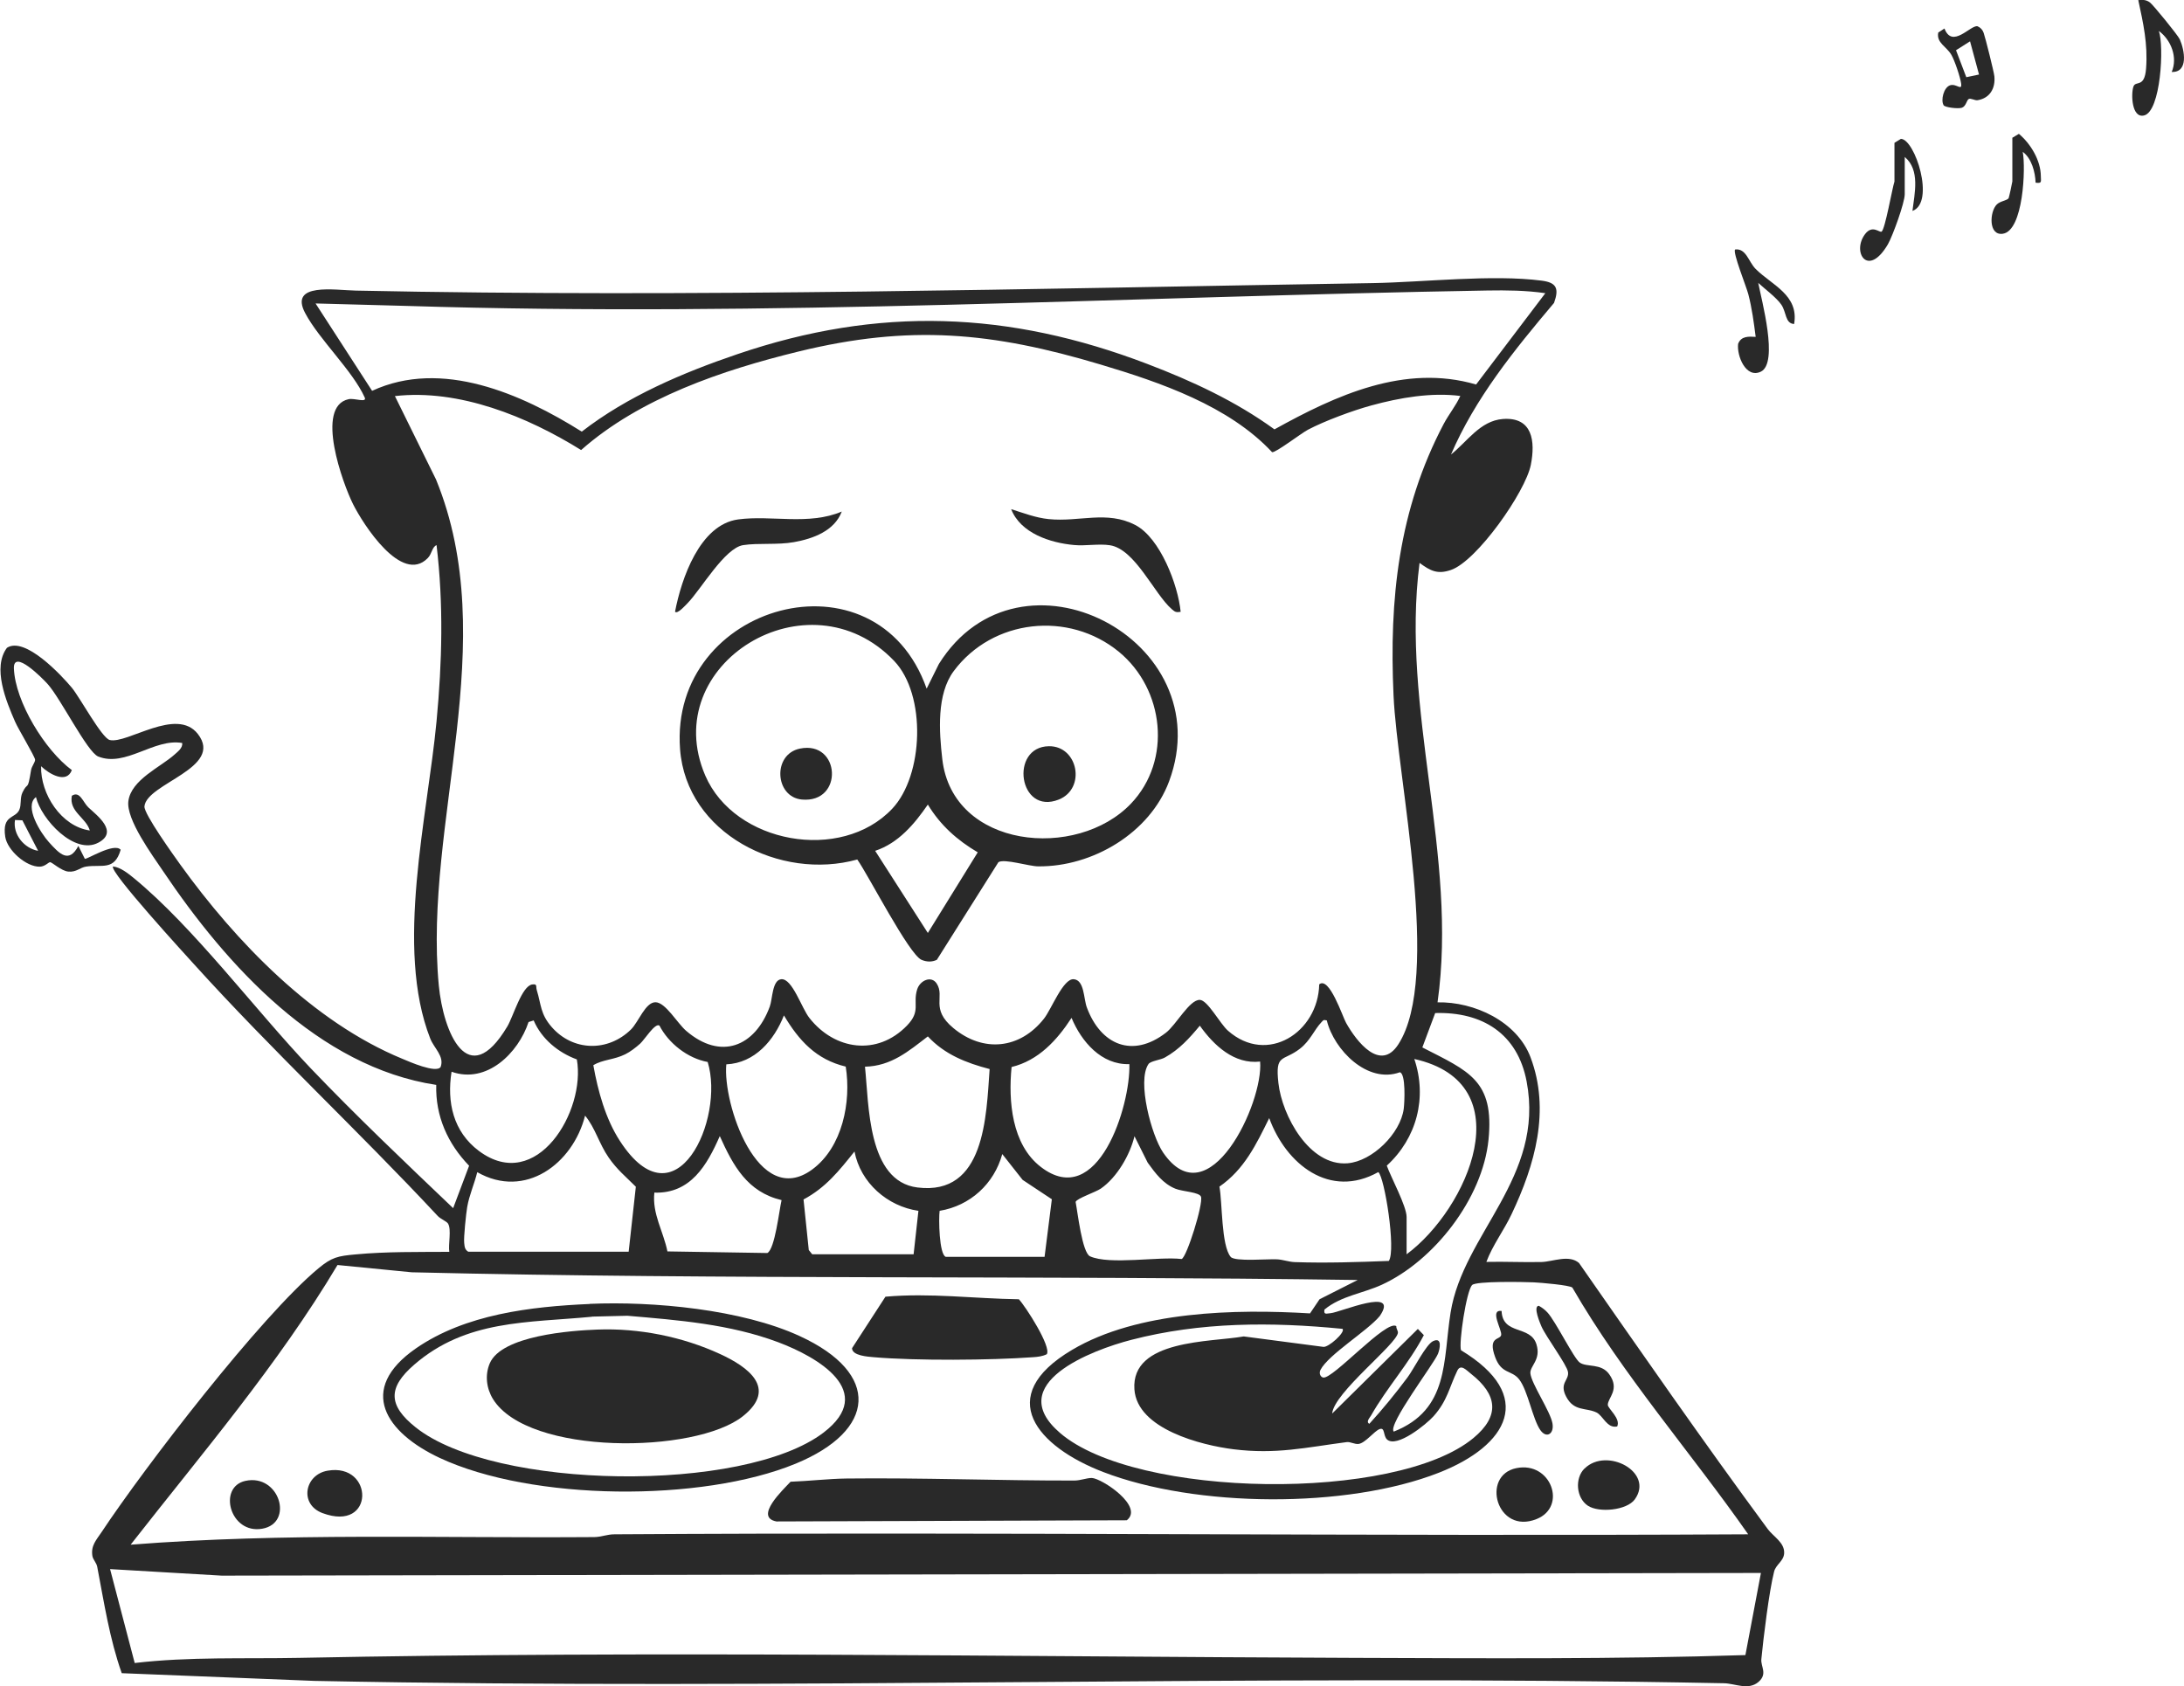 <?xml version="1.0" encoding="UTF-8"?>
<svg id="Layer_1" data-name="Layer 1" xmlns="http://www.w3.org/2000/svg" viewBox="0 0 203.96 157.49">
  <defs>
    <style>
      .cls-1 {
        fill: #292929;
      }
    </style>
  </defs>
  <path class="cls-1" d="M135.44,42.5c1.55-1.2,2.76-3.21,4.92-3.37,2.76-.2,3.04,2.07,2.6,4.29-.5,2.52-5.04,8.99-7.46,9.81-1.25.43-1.91.09-2.93-.66-1.77,13.76,3.61,27.32,1.68,41.04,3.43-.07,7.41,1.78,8.68,5.12,1.88,4.97.41,10.07-1.76,14.65-.72,1.53-1.77,2.89-2.36,4.47,1.72-.04,3.45.05,5.16.01,1.05-.03,2.55-.72,3.49.09,5.8,8.32,11.6,16.68,17.62,24.84.52.71,1.6,1.27,1.54,2.28-.05.74-.77,1.03-.94,1.71-.46,1.8-1,6.19-1.19,8.17-.07.7.61,1.37-.27,2.13-.95.81-2.19.14-3.22.12-43.78-.87-87.81.67-131.65-.22l-17.98-.72c-1.14-3.22-1.65-6.6-2.29-9.94-.07-.37-.39-.66-.45-1-.16-.98.37-1.5.86-2.24,4.05-6.11,14.86-20.15,20.24-24.62,1.26-1.05,1.82-1.16,3.48-1.31,2.86-.27,5.88-.22,8.75-.24-.11-.71.22-2.08-.12-2.64-.13-.21-.7-.43-.96-.71-7.43-7.97-15.44-15.42-22.77-23.52-.63-.7-7.99-8.72-7.55-9.12.7.08,1.4.65,1.92,1.07,5.64,4.63,11.35,12.33,16.53,17.77,4.29,4.49,8.82,8.79,13.31,13.07l1.49-3.96c-1.99-2.06-3.15-4.62-3.07-7.55-10.99-1.67-19.58-11.15-25.5-19.95-1.01-1.5-3.48-4.85-3.25-6.56.27-2,3.01-3.17,4.31-4.34.31-.28.77-.61.72-1.08-2.62-.47-5.29,2.29-7.85,1.26-1.02-.41-3.5-5.42-4.73-6.78-.48-.53-3.21-3.3-3.14-1.44.12,3.11,2.91,7.65,5.41,9.49-.5,1.33-2.15.34-2.87-.36-.07,2.59,1.88,5.62,4.55,6-.36-1.21-1.96-1.76-1.68-3.24.75-.5,1.04.61,1.55,1.09.79.74,2.86,2.27.92,3.29-2.22,1.18-5.33-2.19-5.82-4.26-1.15.87.46,3.38,1.2,4.2,1,1.11,1.87,2.04,2.76.36l.6,1.2c.12.13,2.73-1.55,3.35-.84-.58,1.99-1.74,1.35-3.22,1.57-.59.09-.91.54-1.67.47-.65-.06-1.52-.88-1.7-.88-.15,0-.46.4-.95.42-1.28.04-3.05-1.54-3.24-2.79-.31-2.07.93-1.67,1.31-2.51.22-.49.05-1.11.3-1.63.52-1.1.46.02.8-2.08.06-.37.38-.73.38-.97,0-.28-1.59-2.9-1.87-3.56-.84-1.93-2.14-5.05-.76-6.9,1.68-1.09,5.08,2.55,6.07,3.74.74.9,2.8,4.7,3.53,4.87,1.64.39,6.24-3.12,8.23-.56,2.47,3.18-4.79,4.6-4.99,6.76-.06.7,2.75,4.6,3.35,5.44,5.19,7.2,12.4,14.7,20.73,18.13.64.27,3.15,1.38,3.58.77.37-1.01-.61-1.74-.97-2.66-3.32-8.48-.25-20.73.59-29.64.52-5.53.66-10.92,0-16.44-.43.18-.42.8-.82,1.21-2.43,2.49-6.04-3.16-6.98-5.04s-3.59-9.12-.41-9.8c.53-.12,1.74.37,1.5-.16-1.14-2.52-4.24-5.39-5.56-7.88-1.53-2.88,2.78-2.14,4.73-2.1,31.74.66,63.23-.19,94.95-.7,4.74-.08,11.18-.83,15.79-.23,1.41.18,1.64.74,1.16,2.08-3.69,4.37-7.38,8.91-9.65,14.22ZM144.31,27.38c-1.79-.26-3.59-.28-5.4-.25-33.63.58-67.19,2.5-100.92,1.44-2.84-.09-5.68-.14-8.52-.23l5.28,8.16c6.49-3.01,13.96.28,19.58,3.81,4.26-3.3,9.43-5.5,14.52-7.23,13.2-4.5,25.35-4.04,38.3.91,4.17,1.59,8.25,3.48,11.87,6.11,5.73-3.18,12.15-6.14,18.83-4.19l6.46-8.52ZM136.39,36.98c-2.72-.35-5.68.16-8.34.89-1.72.47-4.32,1.43-5.9,2.26-.63.33-3.02,2.17-3.35,2.1-4.04-4.33-10.44-6.52-16.03-8.19-10.13-3.03-17.8-3.75-28.2-1.21-7.08,1.73-14.79,4.33-20.3,9.2-5.02-3.12-11.38-5.72-17.39-5.04l3.84,7.79c6.22,15.21-1.19,32.03.26,47.26.41,4.28,2.7,10.02,6.4,3.82.55-.92,1.35-3.78,2.32-3.92.52-.07.32.18.43.53.42,1.38.33,2.22,1.38,3.43,1.99,2.29,5.26,2.36,7.42.24.7-.69,1.34-2.54,2.28-2.54s2.05,1.97,2.87,2.67c3.22,2.77,6.42,1.5,7.81-2.27.26-.71.22-2.47,1.07-2.55,1.03-.09,1.9,2.7,2.63,3.62,2.37,3.01,6.34,3.57,9.11.71,1.32-1.36.53-2.01.95-3.37.26-.85,1.33-1.33,1.83-.55.79,1.23-.63,2.34,1.55,4.15,2.8,2.33,6.23,1.96,8.46-.87.71-.89,1.79-3.78,2.79-3.69s.91,1.82,1.22,2.64c1.3,3.5,4.27,4.76,7.38,2.36.97-.74,2.2-3.1,3.17-3.07.73.02,1.88,2.22,2.63,2.88,3.67,3.23,8.42.15,8.52-4.33.94-.78,2.18,3.02,2.51,3.6.98,1.75,3.2,4.61,4.88,2,4.05-6.28-.1-24.73-.45-32.59-.41-8.99.46-17.33,4.68-25.34.5-.94,1.14-1.7,1.56-2.63ZM2.09,76.61l-.69-.03c-.22,1.35.86,2.65,2.16,2.88l-1.47-2.85ZM130.16,133.7c5.2-2.05,4.59-6.65,5.31-11.13,1.18-7.36,8.8-12.62,7.1-21.57-.85-4.48-4.15-6.52-8.54-6.39l-1.2,3.21c4.35,2.23,6.73,3.08,6.18,8.61s-5.12,11.33-9.96,13.55c-1.76.81-3.81,1.04-5.36,2.32-.1.53.21.36.57.34.88-.07,6.5-2.52,4.59.27-1.15,1.39-4.79,3.59-5.53,5.02-.17.33,0,.67.25.72.89.18,5.91-5.46,6.83-4.8-.03.21.16.43.15.61-.08,1.06-5.99,5.61-6.14,7.55l8-7.9.56.58c-1.36,2.61-3.47,4.93-4.92,7.49-.12.21-.52.61-.17.79,1.27-1.39,2.45-2.84,3.57-4.34.58-.78,1.73-3.08,2.38-3.38.87-.41.65.7.46,1.18-.36.92-4.73,6.64-4.13,7.27ZM67.83,99.39c-.36,3.65,2.94,13.56,8.02,9.83,2.83-2.08,3.66-6.32,3.13-9.61-2.76-.66-4.37-2.43-5.77-4.78-.91,2.31-2.71,4.45-5.38,4.57ZM105.46,99.38c-2.61.08-4.47-2.11-5.39-4.32-1.36,2.09-3.09,3.98-5.6,4.59-.31,3.15,0,7.23,2.73,9.33,5.34,4.12,8.39-5.74,8.27-9.6ZM49.83,95.3l-.47.15c-.95,2.89-3.9,5.81-7.19,4.64-.45,2.84.15,5.6,2.56,7.4,5.39,4.02,10-3.75,9.14-8.55-1.74-.64-3.29-1.91-4.03-3.64ZM123.92,95.3c-.33-.07-.31-.05-.5.15-.69.72-1.05,1.74-2.02,2.49-1.59,1.23-2.33.42-2.01,3.22.34,3.03,2.89,7.77,6.46,7.48,2.32-.19,4.93-2.79,5.24-5.07.08-.59.21-3.3-.36-3.43-3.03,1.1-6.15-2.09-6.82-4.83ZM61.58,95.78c-.4-.28-1.39,1.32-1.79,1.68s-.93.77-1.4,1c-1.07.53-2.09.48-2.98,1.02.43,2.41,1.14,5.01,2.48,7.07,5.22,8.07,9.83-2.04,8.2-7.37-1.87-.34-3.66-1.75-4.51-3.41ZM117.69,99.14c-2.43.28-4.33-1.51-5.64-3.35-.97,1.17-1.91,2.21-3.26,2.97-.42.24-1.34.32-1.54.62-1.08,1.6.29,6.66,1.36,8.24,4.27,6.28,9.4-4.64,9.07-8.48ZM80.78,99.63c.37,3.49.22,10.69,4.9,11.27,6.32.79,6.42-6.65,6.74-11.06-2.19-.57-4.2-1.36-5.77-3.05-1.81,1.39-3.42,2.77-5.87,2.83ZM131.36,117.14c5.71-4.23,10.89-15.97.72-18.24,1.22,3.61.23,7.4-2.57,9.96.39,1.1,1.85,3.78,1.85,4.8v3.48ZM58.71,116.9l.67-6.07c-.96-.96-1.75-1.59-2.54-2.73-.9-1.3-1.26-2.78-2.2-3.91-1.14,4.5-5.6,7.83-10.07,5.28-.27,1.1-.75,2.14-.94,3.26-.1.58-.34,2.84-.28,3.34.04.35.04.62.38.83h14.99ZM128.72,109.46c-4.53,2.54-8.62-.73-10.19-5.04-1.21,2.45-2.32,4.79-4.65,6.4.28,1.46.16,5.49,1.05,6.56.39.47,3.46.18,4.33.23.57.03,1.09.24,1.66.26,2.91.1,5.87,0,8.78-.11.69-1.02-.41-7.87-.98-8.29ZM62.33,116.87l9.33.15c.71-.36,1.11-4.01,1.33-4.94-3.2-.76-4.52-3.21-5.77-5.98-1.19,2.71-2.72,5.39-6.11,5.28-.22,1.97.85,3.64,1.22,5.49ZM105.95,106.1c-.42,1.76-1.64,3.86-3.14,4.9-.49.34-2.26.92-2.36,1.25.19.96.61,4.75,1.35,5.08,1.83.82,6.41,0,8.55.25.48-.16,2.03-5.14,1.81-5.81-.14-.44-1.7-.48-2.38-.75-1.17-.47-1.89-1.46-2.6-2.44l-1.24-2.48ZM75.85,117.14h9.47l.45-4.06c-2.9-.42-5.41-2.62-5.97-5.54-1.44,1.8-2.68,3.37-4.76,4.48l.49,4.72.32.4ZM88.32,117.38h9.23l.68-5.38-2.73-1.81-1.9-2.41c-.76,2.78-3,4.83-5.85,5.3-.1.71-.05,4.09.58,4.3ZM126.8,119.54c-29.43-.43-58.94-.01-88.35-.72l-6.93-.68c-5.56,9.32-12.66,17.6-19.32,26.12,14.37-1.13,28.84-.6,43.29-.71.62,0,1.21-.26,1.9-.26,35.29-.23,70.58.2,105.87,0-5.4-7.72-11.69-14.85-16.42-23.04-.25-.23-2.95-.46-3.59-.49-.9-.04-5.4-.13-5.77.25-.54.55-1.26,5.41-1.04,6.09,7.02,4.24,4.41,8.9-2.07,11.44-8.62,3.38-22.72,3.26-31.35-.07-6.09-2.34-10.3-7.03-2.89-11.41,6.13-3.63,15.27-3.82,22.21-3.4l.89-1.32,3.58-1.81ZM125.36,124.1c-6.63-.65-13.23-.65-19.71,1.03-3.64.94-12.01,4.09-6.66,8.69,7.1,6.12,31.39,6.47,38.61.48,2.51-2.08,2.24-4.06-.24-6.01-.41-.32-.94-.94-1.26-.29-.76,1.57-.92,2.8-2.22,4.26-.68.76-3.43,2.99-4.34,2.18-.38-.34-.18-1.16-.69-.98s-1.33,1.3-1.97,1.39c-.38.05-.77-.22-1.12-.17-3.81.5-6.58,1.16-10.55.67-2.99-.37-9.02-1.88-9.27-5.6-.32-4.68,7.13-4.39,10.21-4.94l7.4.97c.47.13,2.15-1.39,1.82-1.68ZM164.45,146.9l-143.75.25-10.42-.61,2.3,8.77c5.1-.6,10.21-.38,15.34-.48,32.79-.66,65.74-.12,98.52,0,12.18.04,24.43.13,36.56-.26l1.45-7.67Z"/>
  <path class="cls-1" d="M167.56,30.26c-.86-.04-.72-1.1-1.2-1.8-.45-.66-1.54-1.47-2.16-2.04.29,1.55,1.93,7.48.24,8.29-1.4.67-2.26-1.5-2.12-2.6.28-.73.97-.69,1.64-.65-.17-1.32-.35-2.69-.69-3.99-.18-.7-1.48-3.91-1.23-4.17,1.03-.13,1.25,1.14,1.91,1.81,1.5,1.51,4.07,2.43,3.6,5.15Z"/>
  <path class="cls-1" d="M202.81,6.73c.58-1.38-.05-2.99-1.2-3.84.51,1.41.18,7.5-1.37,7.89-1.18.3-1.24-2.04-1-2.7.21-.59,1.04.18,1.18-1.7.17-2.27-.26-4.19-.73-6.37.42-.04.74-.04,1.09.22.29.21,2.61,3.05,2.79,3.45.45,1.02.82,3.1-.76,3.04Z"/>
  <path class="cls-1" d="M181.51,9.82c-.28-.45,0-1.67.62-1.86.58-.17,1.1.56,1.02-.14-.07-.58-.61-2.18-.91-2.69-.45-.79-1.42-1.12-1.23-2.09l.58-.38c.73,1.92,2.42-.33,3.08-.21.29.12.48.33.58.62.16.45.96,3.64,1,4.05.11,1.12-.41,2.05-1.57,2.24-.25.04-.64-.22-.83-.11s-.24.67-.63.81c-.33.12-1.59-.02-1.72-.24ZM184.82,6.97l-.84-3.11-1.31.83.96,2.52,1.19-.25Z"/>
  <path class="cls-1" d="M176.92,13.34l.6-.37c1.3,0,3.24,5.94,1.08,6.73.2-1.65.73-3.83-.72-5.04v3.48c0,.79-1.12,3.88-1.57,4.67-1.86,3.18-3.4.74-2.14-.94.69-.92,1.36-.11,1.55-.24.33-.23.99-4.04,1.2-4.68v-3.6Z"/>
  <path class="cls-1" d="M187.94,12.86l.6-.36c1.1.92,2.04,2.48,2.05,3.95,0,.5.14.7-.49.61-.03-.98-.37-2.28-1.2-2.88.29,1.51.06,7.37-1.86,7.65-1.36.2-1.24-2.07-.56-2.74.33-.32.96-.36,1.1-.58.04-.07.35-1.49.35-1.57v-4.08Z"/>
  <path class="cls-1" d="M86.53,64.33l1.15-2.32c7.55-12.08,26.42-2.27,21.5,10.96-1.8,4.83-7.15,7.99-12.22,7.94-.86,0-3.16-.74-3.72-.39l-5.75,9.12c-.46.22-.96.2-1.43,0-1.17-.5-4.97-7.92-6-9.37-7.18,2-15.96-2.42-16.55-10.3-1.03-13.6,18.33-19,23.03-5.65ZM83.32,75.53c2.94-3.11,3.21-10.64.18-13.81-7.99-8.36-22.11.28-17.64,10.7,2.74,6.37,12.69,8.16,17.46,3.11ZM105.62,75.05c3.86-4.05,3.11-10.69-1.13-14.18-4.69-3.84-11.79-3.07-15.42,1.8-1.61,2.16-1.37,5.63-1.07,8.23.96,8.36,12.56,9.47,17.63,4.14ZM81.73,79.46l4.92,7.67,4.66-7.53c-1.93-1.14-3.48-2.52-4.66-4.46-1.26,1.83-2.75,3.6-4.92,4.32Z"/>
  <path class="cls-1" d="M110.26,57.14c-.43.07-.53.01-.83-.25-1.64-1.42-3.42-5.61-5.78-5.97-1.03-.16-2.27.08-3.34-.02-2.23-.2-5-1.1-5.88-3.35,1.14.36,2.3.81,3.51.93,2.85.29,5.42-.83,8.08.55,2.32,1.2,4,5.6,4.24,8.12Z"/>
  <path class="cls-1" d="M78.61,47.78c-.69,1.81-2.68,2.53-4.46,2.85-1.56.28-3.34.06-4.75.28-1.72.27-3.93,4.12-5.16,5.39-.19.19-.97,1.09-1.2.83.59-3.07,2.3-8.13,5.89-8.62,3.12-.42,6.59.58,9.69-.74Z"/>
  <path class="cls-1" d="M79.04,138.08c7.04-.08,14.2.2,21.28.19.6,0,1.16-.25,1.65-.24.93.04,4.9,2.66,3.26,3.95l-32.72.11c-2.12-.4.64-2.98,1.32-3.71,1.68-.06,3.58-.28,5.22-.3Z"/>
  <path class="cls-1" d="M55.06,121.77c5.93-.26,14.21.51,19.63,3.01,7.61,3.5,7.14,8.82-.4,11.92-8.79,3.61-24.61,3.49-33.24-.55-4.99-2.34-7.76-6.37-2.21-10.22,4.61-3.19,10.73-3.91,16.23-4.15ZM55.3,122.97c-6.05.58-11.75.26-16.62,4.48-2.46,2.13-2.46,3.79.15,5.86,7.34,5.84,30.62,6.17,38.08.48,5.02-3.83-.54-7.05-4.24-8.44-4.51-1.69-9.31-2.06-14.08-2.47l-3.3.08Z"/>
  <path class="cls-1" d="M97.76,126.47c-.4.2-.83.25-1.28.28-3.99.29-10.93.34-14.88,0-.53-.05-2.02-.13-2.03-.84l3.12-4.81c4.17-.37,8.3.18,12.46.24.64.69,3.05,4.43,2.61,5.13Z"/>
  <path class="cls-1" d="M151.02,133.22c-.95.2-1.31-1.01-1.93-1.31-.99-.47-2.1-.07-2.83-1.48-.67-1.28.3-1.52.17-2.31-.1-.66-2.06-3.29-2.48-4.25-.11-.26-.82-1.9-.24-1.92.33.19.55.35.81.63.78.86,2.45,4.27,3.01,4.67.66.47,1.99.03,2.75,1.09,1.03,1.43-.13,2.2-.13,2.86,0,.34,1.24,1.29.87,2.03Z"/>
  <path class="cls-1" d="M140.23,122.42c.09,2.3,2.68,1.31,3.25,3.11.47,1.46-.62,2.03-.56,2.73.09.96,1.86,3.54,2.06,4.66.18,1-.56,1.45-1.13.64-.73-1.05-1.16-3.69-1.98-4.74-.7-.9-1.65-.46-2.24-2.08-.71-1.94.45-1.58.56-2.05s-1.12-2.4.03-2.26Z"/>
  <path class="cls-1" d="M147.99,137.14c2.06-2.02,6.52.34,4.68,2.89-.75,1.03-3.35,1.27-4.38.59-1.1-.73-1.24-2.57-.31-3.48Z"/>
  <path class="cls-1" d="M141.61,137.11c3.24-.66,4.78,3.61,1.88,4.76-3.72,1.48-5.22-4.08-1.88-4.76Z"/>
  <path class="cls-1" d="M30.59,137.35c4.35-.76,4.44,5.79-.47,3.96-2.2-.82-1.67-3.59.47-3.96Z"/>
  <path class="cls-1" d="M22.92,138.3c3.18-.69,4.57,3.95,1.56,4.47s-4.17-3.9-1.56-4.47Z"/>
  <path class="cls-1" d="M74.71,69.91c3.78-.77,4.11,5.11.18,4.76-2.53-.23-2.78-4.23-.18-4.76Z"/>
  <path class="cls-1" d="M97.95,69.69c2.73-.04,3.5,3.95.93,4.98-3.76,1.5-4.62-4.92-.93-4.98Z"/>
  <path class="cls-1" d="M55.78,124.17c3.87-.15,7.95.66,11.48,2.29,2.54,1.17,5.41,3.18,2.12,5.8-4.43,3.53-20.06,3.69-23.34-1.6-.61-.99-.77-2.24-.3-3.34,1.11-2.59,7.58-3.06,10.04-3.15Z"/>
</svg>